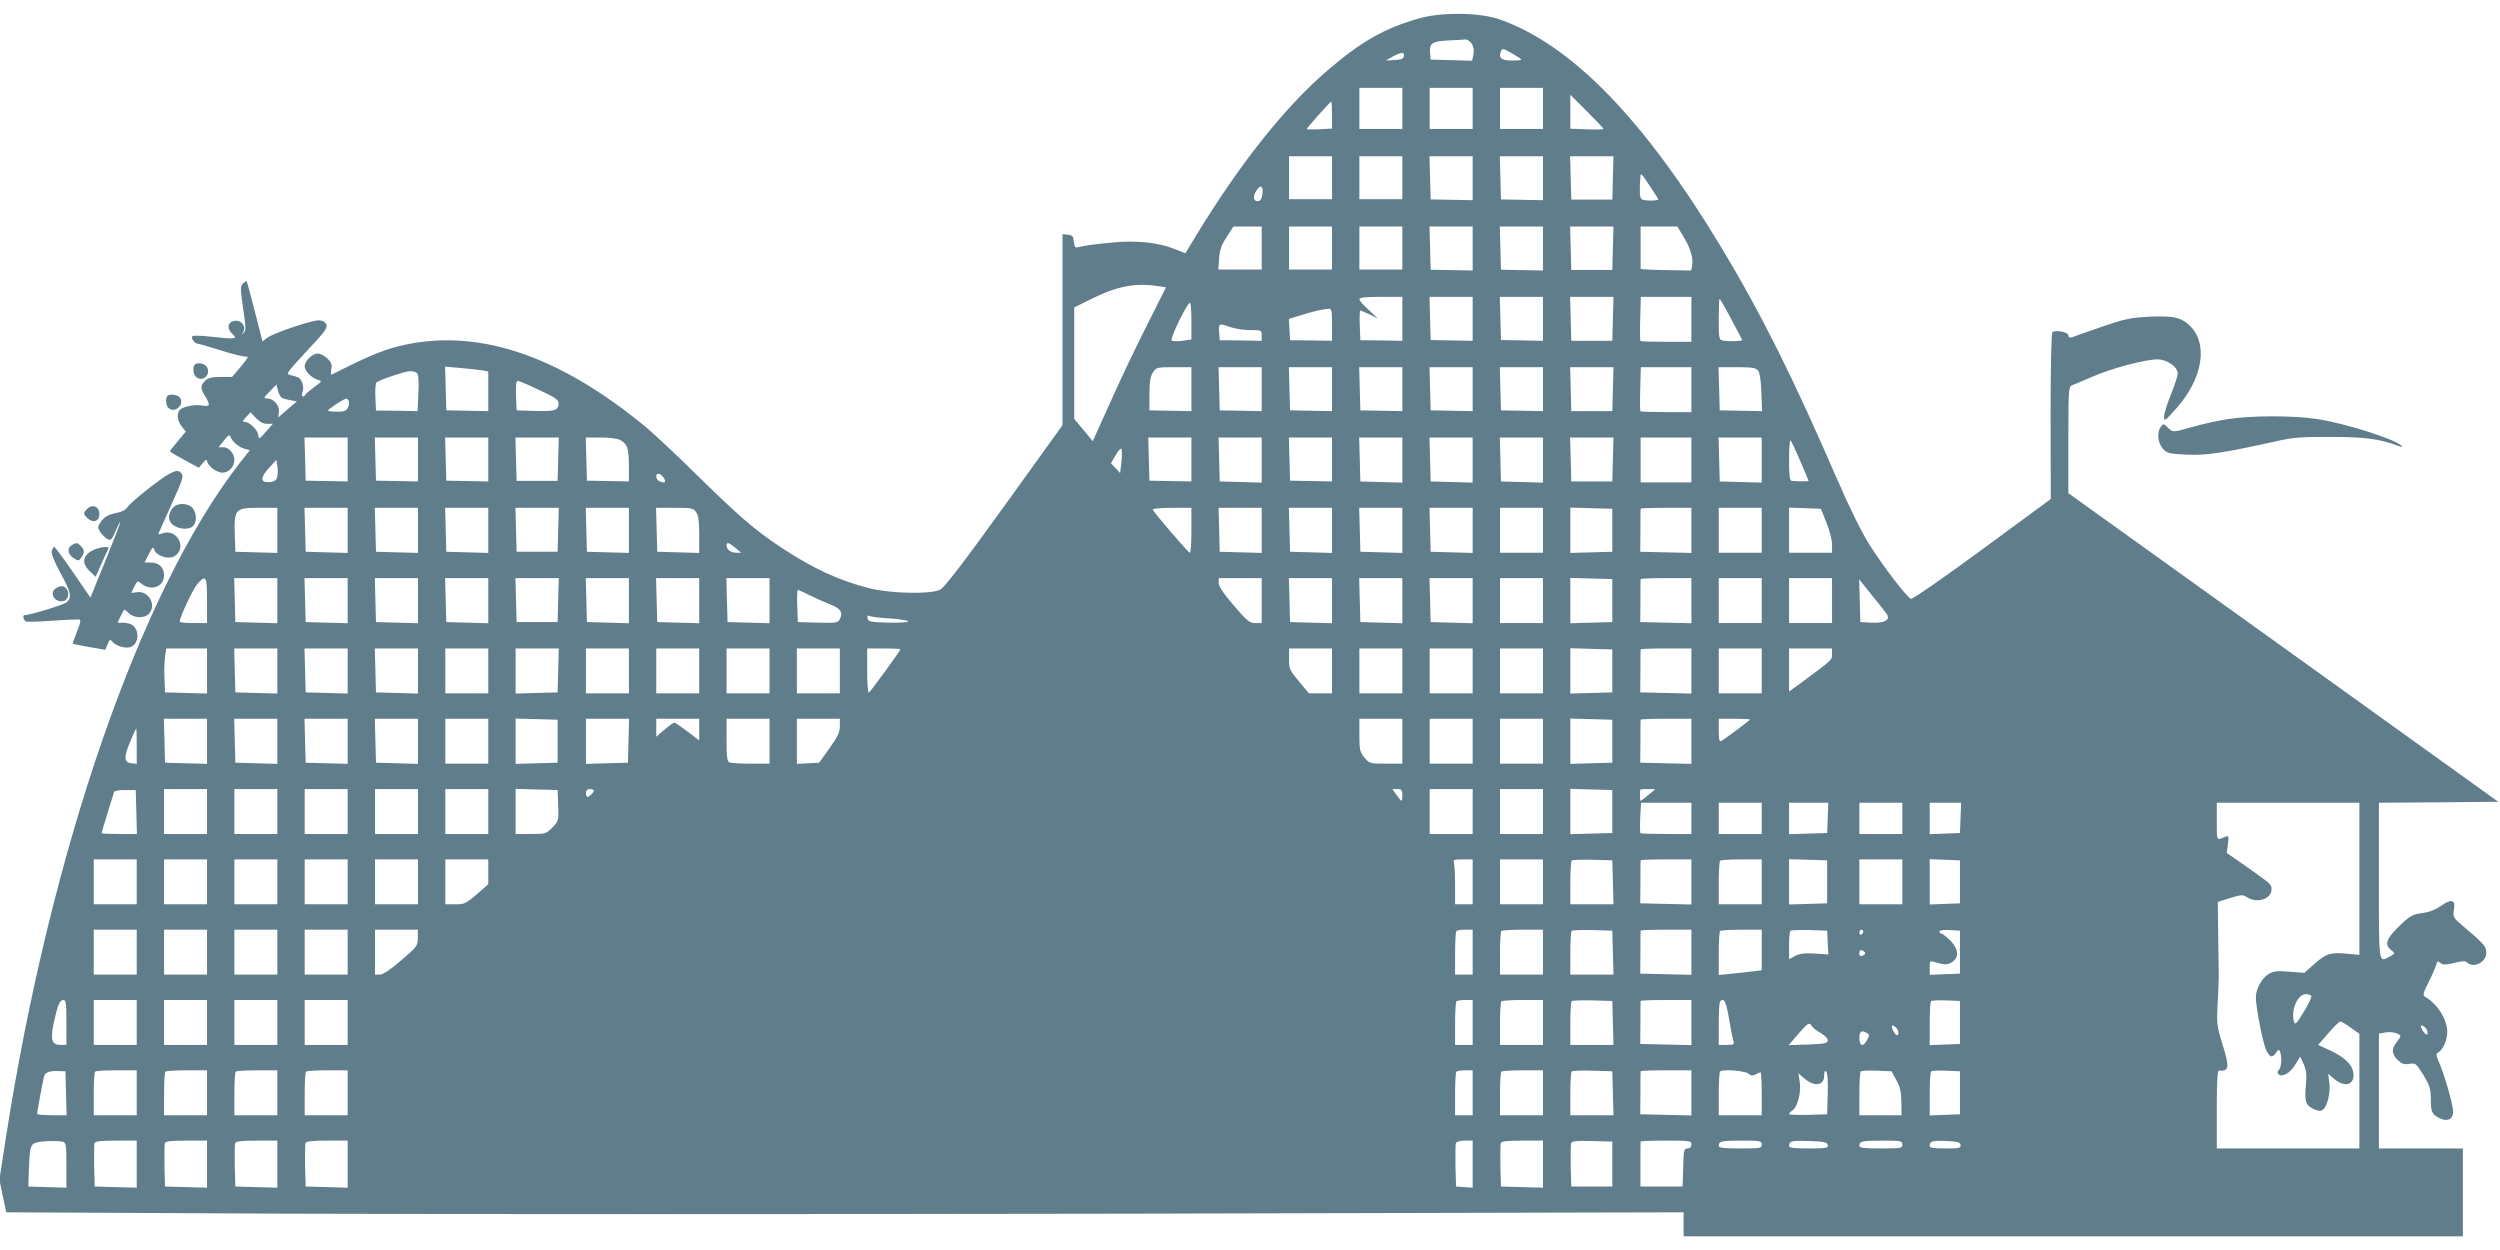 <?xml version="1.0" standalone="no"?>
<!DOCTYPE svg PUBLIC "-//W3C//DTD SVG 20010904//EN"
 "http://www.w3.org/TR/2001/REC-SVG-20010904/DTD/svg10.dtd">
<svg version="1.0" xmlns="http://www.w3.org/2000/svg"
 width="1280pt" height="640pt" viewBox="0 0 1280 640"
 preserveAspectRatio="xMidYMid meet">
<g transform="translate(0,640) scale(0.1,-0.1)"
fill="#607d8b" stroke="none">
<path d="M7270 6307 c-179 -50 -299 -118 -475 -269 -219 -189 -447 -476 -674
-849 l-52 -86 -57 23 c-80 32 -193 44 -310 33 -96 -9 -152 -17 -184 -25 -13
-4 -17 3 -20 28 -2 28 -7 34 -30 36 l-28 3 0 -489 0 -489 -298 -414 c-203
-282 -308 -419 -328 -428 -49 -25 -259 -20 -366 8 -155 40 -283 99 -449 208
-135 90 -213 157 -434 374 -99 98 -216 207 -259 243 -454 375 -876 512 -1270
412 -83 -21 -171 -59 -338 -144 -4 -2 -5 10 -2 27 5 23 1 35 -19 55 -15 14
-37 26 -50 26 -28 0 -67 -38 -67 -66 0 -24 35 -59 68 -69 22 -6 21 -8 -17 -35
-21 -16 -42 -33 -46 -39 -12 -20 -25 -11 -16 12 9 24 -1 61 -20 73 -7 4 -25
10 -40 13 -27 6 -25 8 82 124 96 102 108 120 99 137 -7 13 -21 20 -38 20 -38
0 -231 -65 -263 -89 l-25 -19 -39 152 c-21 83 -40 153 -42 155 -2 3 -10 -2
-19 -11 -14 -14 -14 -26 1 -128 15 -103 15 -114 1 -126 -9 -8 -11 -9 -6 -2 27
32 -3 75 -45 64 -31 -8 -33 -38 -6 -65 18 -18 18 -20 3 -23 -9 -2 -59 2 -110
8 -52 6 -95 7 -98 2 -7 -11 14 -38 29 -38 6 0 61 -16 124 -36 63 -20 121 -33
129 -30 9 3 -6 -19 -31 -49 l-47 -55 -59 0 c-46 0 -64 -5 -79 -20 -25 -25 -25
-37 0 -78 29 -47 26 -56 -18 -48 -43 6 -101 -7 -114 -26 -14 -22 -9 -54 13
-82 l20 -26 -40 -48 c-23 -27 -41 -50 -41 -53 0 -2 33 -22 74 -44 l74 -40 21
25 c11 14 20 19 21 12 0 -25 48 -62 79 -62 33 0 61 30 61 65 0 32 -28 65 -56
65 l-25 0 28 35 c23 29 29 32 34 17 9 -24 43 -52 72 -60 l26 -7 -51 -65 c-509
-653 -968 -1977 -1199 -3462 l-32 -208 17 -83 18 -84 1446 -7 c796 -3 2728 -3
4294 0 l2848 7 0 -61 0 -62 1995 0 1995 0 0 225 0 225 -215 0 -215 0 0 294 0
294 35 6 c31 6 75 -6 75 -20 0 -3 -9 -17 -20 -31 -27 -34 -25 -59 6 -90 21
-20 32 -24 59 -20 33 5 36 3 72 -56 33 -53 38 -71 39 -122 0 -70 5 -80 45
-100 38 -20 69 -6 69 33 0 34 -42 182 -70 248 -19 42 -19 49 -5 56 23 14 45
63 45 104 0 65 -51 146 -115 181 -11 7 -8 21 19 73 18 36 35 76 39 89 5 21 8
22 22 11 13 -11 25 -11 71 0 42 10 57 11 66 2 32 -32 98 2 98 49 0 33 -13 48
-114 133 -56 47 -58 50 -52 88 9 52 -11 58 -66 20 -29 -20 -61 -33 -98 -37
-48 -7 -61 -14 -112 -63 -69 -66 -81 -97 -48 -124 25 -20 25 -20 -7 -37 -55
-28 -53 -45 -53 389 l0 400 306 2 305 3 -1100 790 -1101 790 0 273 c0 251 1
273 18 279 9 3 55 23 102 43 97 43 273 90 336 90 50 0 104 -38 104 -73 0 -12
-16 -60 -35 -107 -19 -47 -35 -98 -35 -113 0 -26 4 -24 61 40 141 158 168 340
64 432 -44 38 -82 45 -210 39 -88 -5 -121 -12 -236 -52 -74 -26 -142 -49 -151
-53 -12 -3 -18 0 -18 10 0 16 -61 29 -81 17 -6 -5 -10 -151 -10 -431 l1 -424
-351 -258 c-199 -146 -357 -256 -365 -253 -21 8 -142 166 -213 278 -40 64
-102 189 -166 337 -224 517 -389 848 -593 1186 -395 655 -765 1035 -1132 1165
-100 36 -294 39 -410 7z m265 -130 c10 -16 13 -35 9 -56 l-7 -32 -106 3 -106
3 -3 36 c-4 48 10 57 93 62 39 1 78 4 87 5 10 1 24 -9 33 -21z m211 -53 c24
-14 44 -28 44 -30 0 -2 -23 -4 -50 -4 -52 0 -69 13 -56 45 7 20 10 19 62 -11z
m-558 -11 c-2 -14 -14 -19 -48 -20 l-45 -3 35 20 c44 24 62 25 58 3z m-8 -268
l0 -105 -110 0 -110 0 0 105 0 105 110 0 110 0 0 -105z m360 0 l0 -105 -110 0
-110 0 0 105 0 105 110 0 110 0 0 -105z m360 0 l0 -105 -110 0 -110 0 0 105 0
105 110 0 110 0 0 -105z m310 -105 c0 -3 -38 -4 -85 -2 l-85 3 0 87 0 87 85
-85 c47 -47 85 -87 85 -90z m-1390 71 l0 -69 -65 -4 c-36 -1 -65 -1 -65 1 0 5
121 141 126 141 2 0 4 -31 4 -69z m0 -321 l0 -110 -110 0 -110 0 0 110 0 110
110 0 110 0 0 -110z m360 0 l0 -110 -110 0 -110 0 0 110 0 110 110 0 110 0 0
-110z m360 -2 l0 -113 -107 2 -108 2 -3 110 -3 111 111 0 110 0 0 -112z m360
0 l0 -113 -107 2 -108 2 -3 110 -3 111 111 0 110 0 0 -112z m358 1 l-3 -111
-105 0 -105 0 -3 111 -3 111 111 0 111 0 -3 -111z m195 -50 c20 -30 37 -57 37
-60 0 -8 -75 -8 -85 1 -10 8 -12 40 -6 115 1 22 4 19 54 -56z m-1990 -36 c-4
-24 -11 -33 -24 -33 -24 0 -25 27 -3 59 20 29 33 16 27 -26z m-3 -273 l0 -110
-111 0 -111 0 4 58 c3 44 12 69 39 109 l34 53 73 0 72 0 0 -110z m360 0 l0
-110 -110 0 -110 0 0 110 0 110 110 0 110 0 0 -110z m360 0 l0 -110 -110 0
-110 0 0 110 0 110 110 0 110 0 0 -110z m360 -2 l0 -113 -107 2 -108 2 -3 110
-3 111 111 0 110 0 0 -112z m360 0 l0 -113 -107 2 -108 2 -3 110 -3 111 111 0
110 0 0 -112z m358 1 l-3 -111 -105 0 -105 0 -3 111 -3 111 111 0 111 0 -3
-111z m360 62 c36 -58 53 -114 46 -150 l-5 -26 -130 2 c-71 1 -129 4 -129 7 0
3 0 53 0 111 l0 105 94 0 94 0 30 -49z m-2681 -257 l33 -5 -99 -197 c-55 -108
-133 -273 -175 -367 -42 -93 -82 -182 -89 -197 l-12 -27 -47 57 -48 57 0 285
0 286 83 41 c140 70 230 86 354 67z m1243 -166 l0 -113 -107 2 -108 1 -3 76
c-2 42 0 76 3 76 3 0 25 -9 48 -20 l42 -21 -47 44 c-27 24 -48 48 -48 55 0 9
31 12 110 12 l110 0 0 -112z m360 0 l0 -113 -107 2 -108 2 -3 110 -3 111 111
0 110 0 0 -112z m360 0 l0 -113 -107 2 -108 2 -3 110 -3 111 111 0 110 0 0
-112z m358 0 l-3 -113 -105 0 -105 0 -3 113 -3 112 111 0 111 0 -3 -112z m402
-3 l0 -115 -128 0 c-71 0 -131 2 -133 4 -2 2 -3 54 -1 115 l3 111 130 0 129 0
0 -115z m204 1 c31 -57 56 -106 56 -107 0 -6 -73 -8 -97 -3 -22 4 -23 9 -23
109 0 58 2 105 4 105 3 0 30 -47 60 -104z m-2764 -10 l0 -94 -46 -7 c-26 -3
-50 -3 -55 2 -10 10 80 193 94 193 4 0 7 -42 7 -94z m720 -18 l0 -83 -107 2
-108 1 -3 55 -3 54 68 21 c66 20 99 28 136 31 15 1 17 -9 17 -81z m-520 -13
c23 -8 69 -15 101 -15 58 0 59 -1 59 -27 l0 -28 -107 2 -108 1 -3 41 c-4 46
-1 47 58 26z m-3832 -221 l32 -6 0 -102 0 -101 -107 2 -108 2 -3 112 -3 112
78 -7 c43 -4 93 -9 111 -12z m3632 -96 l0 -113 -107 2 -108 2 0 84 c0 62 5 90
18 110 17 26 21 27 107 27 l90 0 0 -112z m360 0 l0 -113 -107 2 -108 2 -3 110
-3 111 111 0 110 0 0 -112z m360 0 l0 -113 -107 2 -108 2 -3 110 -3 111 111 0
110 0 0 -112z m360 0 l0 -113 -107 2 -108 2 -3 110 -3 111 111 0 110 0 0 -112z
m360 0 l0 -113 -107 2 -108 2 -3 110 -3 111 111 0 110 0 0 -112z m360 0 l0
-113 -107 2 -108 2 -3 110 -3 111 111 0 110 0 0 -112z m358 0 l-3 -113 -105 0
-105 0 -3 113 -3 112 111 0 111 0 -3 -112z m402 -3 l0 -115 -128 0 c-71 0
-131 2 -133 4 -2 2 -3 54 -1 115 l3 111 130 0 129 0 0 -115z m341 98 c9 -10
15 -50 17 -112 l4 -96 -109 2 -108 2 -3 110 -3 111 94 0 c76 0 97 -3 108 -17z
m-6864 -15 c6 -8 8 -52 5 -103 l-4 -90 -107 2 -106 1 -3 68 c-2 37 1 71 5 75
14 14 146 58 174 59 15 0 31 -6 36 -12z m624 -85 c82 -38 99 -50 99 -68 0 -36
-19 -42 -120 -39 l-95 3 -3 76 c-2 52 1 75 9 75 6 0 56 -21 110 -47z m-1319
-39 c7 -5 27 -10 45 -13 l33 -6 -48 -41 -48 -42 4 28 c5 33 -27 70 -60 70 -20
0 -19 3 12 35 l35 36 8 -30 c4 -17 13 -33 19 -37z m344 -18 c3 -8 1 -23 -5
-34 -8 -16 -21 -20 -56 -20 -25 0 -45 3 -45 6 0 8 80 60 93 61 4 1 10 -5 13
-13z m-418 -116 l29 0 -36 -41 c-35 -40 -36 -40 -39 -15 -4 27 -45 66 -70 66
-12 0 -10 6 8 25 l23 24 27 -29 c19 -20 38 -30 58 -30z m412 -182 l0 -113
-107 2 -108 2 -3 110 -3 111 111 0 110 0 0 -112z m360 0 l0 -113 -107 2 -108
2 -3 110 -3 111 111 0 110 0 0 -112z m360 0 l0 -113 -107 2 -108 2 -3 110 -3
111 111 0 110 0 0 -112z m358 1 l-3 -111 -105 0 -105 0 -3 111 -3 111 111 0
111 0 -3 -111z m315 99 c39 -20 46 -40 47 -128 l0 -85 -107 2 -108 2 -3 110
-3 111 76 0 c42 0 86 -5 98 -12z m2927 -100 l0 -113 -107 2 -108 2 -3 110 -3
111 111 0 110 0 0 -112z m360 -3 l0 -116 -107 3 -108 3 -3 113 -3 112 111 0
110 0 0 -115z m360 3 l0 -113 -107 2 -108 2 -3 110 -3 111 111 0 110 0 0 -112z
m360 -3 l0 -116 -107 3 -108 3 -3 113 -3 112 111 0 110 0 0 -115z m360 0 l0
-116 -107 3 -108 3 -3 113 -3 112 111 0 110 0 0 -115z m360 0 l0 -116 -107 3
-108 3 -3 113 -3 112 111 0 110 0 0 -115z m358 3 l-3 -113 -105 0 -105 0 -3
113 -3 112 111 0 111 0 -3 -112z m402 -3 l0 -115 -130 0 -130 0 0 115 0 115
130 0 130 0 0 -115z m360 0 l0 -116 -107 3 -108 3 -3 113 -3 112 111 0 110 0
0 -115z m198 -7 c23 -53 42 -98 42 -100 0 -3 -63 -3 -87 0 -10 2 -13 31 -13
109 0 59 4 103 8 98 5 -6 27 -53 50 -107z m-3476 -1 l-7 -59 -23 25 -24 25 24
41 c12 22 26 37 30 33 3 -4 3 -33 0 -65z m-4322 -77 c-5 -19 -14 -26 -38 -28
-49 -5 -51 21 -6 71 l39 42 5 -30 c3 -16 3 -41 0 -55z m1981 -11 c10 -20 3
-24 -25 -13 -9 3 -16 15 -16 25 0 23 26 15 41 -12z m-1981 -264 l0 -116 -107
3 -108 3 -3 89 c-4 129 2 136 123 136 l95 0 0 -115z m360 0 l0 -116 -107 3
-108 3 -3 113 -3 112 111 0 110 0 0 -115z m360 0 l0 -116 -107 3 -108 3 -3
113 -3 112 111 0 110 0 0 -115z m360 0 l0 -116 -107 3 -108 3 -3 113 -3 112
111 0 110 0 0 -115z m358 3 l-3 -113 -105 0 -105 0 -3 113 -3 112 111 0 111 0
-3 -112z m362 -3 l0 -116 -107 3 -108 3 -3 113 -3 112 111 0 110 0 0 -115z
m344 93 c12 -16 16 -47 16 -116 l0 -93 -107 3 -108 3 -3 113 -3 112 95 0 c87
0 96 -2 110 -22z m2536 -93 c0 -63 -3 -115 -8 -115 -8 0 -184 205 -190 221 -2
5 41 9 97 9 l101 0 0 -115z m360 0 l0 -116 -107 3 -108 3 -3 113 -3 112 111 0
110 0 0 -115z m360 0 l0 -116 -107 3 -108 3 -3 113 -3 112 111 0 110 0 0 -115z
m360 0 l0 -116 -107 3 -108 3 -3 113 -3 112 111 0 110 0 0 -115z m360 0 l0
-116 -107 3 -108 3 -3 113 -3 112 111 0 110 0 0 -115z m360 0 l0 -115 -110 0
-110 0 0 115 0 115 110 0 110 0 0 -115z m355 0 l0 -110 -107 -3 -108 -3 0 116
0 116 108 -3 107 -3 0 -110z m405 0 l0 -116 -131 3 -131 3 1 108 c0 59 0 109
1 112 0 3 59 5 130 5 l130 0 0 -115z m360 0 l0 -115 -110 0 -110 0 0 115 0
115 110 0 110 0 0 -115z m331 40 c16 -38 29 -89 29 -112 l0 -43 -110 0 -110 0
0 115 0 116 81 -3 82 -3 28 -70z m-5586 -130 l30 -25 -25 0 c-28 0 -50 16 -50
37 0 19 11 16 45 -12z m-2705 -270 l0 -115 -70 0 c-38 0 -70 3 -70 7 0 23 70
171 92 195 43 47 48 38 48 -87z m360 0 l0 -116 -107 3 -108 3 -3 113 -3 112
111 0 110 0 0 -115z m360 0 l0 -116 -107 3 -108 3 -3 113 -3 112 111 0 110 0
0 -115z m360 0 l0 -116 -107 3 -108 3 -3 113 -3 112 111 0 110 0 0 -115z m360
0 l0 -116 -107 3 -108 3 -3 113 -3 112 111 0 110 0 0 -115z m358 3 l-3 -113
-105 0 -105 0 -3 113 -3 112 111 0 111 0 -3 -112z m362 -3 l0 -116 -107 3
-108 3 -3 113 -3 112 111 0 110 0 0 -115z m360 0 l0 -116 -107 3 -108 3 -3
113 -3 112 111 0 110 0 0 -115z m360 0 l0 -116 -107 3 -108 3 -3 113 -3 112
111 0 110 0 0 -115z m2520 0 l0 -115 -33 0 c-29 0 -42 10 -110 90 -52 60 -77
97 -77 115 l0 25 110 0 110 0 0 -115z m360 0 l0 -116 -107 3 -108 3 -3 113 -3
112 111 0 110 0 0 -115z m360 0 l0 -116 -107 3 -108 3 -3 113 -3 112 111 0
110 0 0 -115z m360 0 l0 -116 -107 3 -108 3 -3 113 -3 112 111 0 110 0 0 -115z
m360 0 l0 -115 -110 0 -110 0 0 115 0 115 110 0 110 0 0 -115z m355 0 l0 -110
-107 -3 -108 -3 0 116 0 116 108 -3 107 -3 0 -110z m405 0 l0 -116 -131 3
-131 3 1 108 c0 59 0 109 1 112 0 3 59 5 130 5 l130 0 0 -115z m360 0 l0 -115
-110 0 -110 0 0 115 0 115 110 0 110 0 0 -115z m360 0 l0 -115 -110 0 -110 0
0 115 0 115 110 0 110 0 0 -115z m279 -67 c23 -31 -9 -50 -79 -46 l-55 3 -3
109 -3 110 63 -79 c35 -42 70 -87 77 -97z m-5511 93 c31 -15 78 -36 104 -46
51 -19 66 -42 48 -75 -10 -19 -19 -20 -113 -18 l-102 3 -3 83 c-2 45 0 82 3
82 3 0 31 -13 63 -29z m415 -118 c48 -3 87 -10 87 -15 0 -4 -46 -7 -102 -6
-92 3 -103 5 -106 22 -3 15 0 17 14 11 11 -4 58 -9 107 -12z m-3503 -268 l0
-116 -107 3 -108 3 -3 70 c-2 39 0 89 3 113 l6 42 105 0 104 0 0 -115z m360 0
l0 -116 -107 3 -108 3 -3 113 -3 112 111 0 110 0 0 -115z m360 0 l0 -116 -107
3 -108 3 -3 113 -3 112 111 0 110 0 0 -115z m360 0 l0 -116 -107 3 -108 3 -3
113 -3 112 111 0 110 0 0 -115z m360 0 l0 -115 -110 0 -110 0 0 115 0 115 110
0 110 0 0 -115z m358 3 l-3 -113 -107 -3 -108 -3 0 116 0 115 110 0 111 0 -3
-112z m362 -3 l0 -115 -110 0 -110 0 0 115 0 115 110 0 110 0 0 -115z m360 0
l0 -115 -110 0 -110 0 0 115 0 115 110 0 110 0 0 -115z m360 0 l0 -115 -110 0
-110 0 0 115 0 115 110 0 110 0 0 -115z m360 0 l0 -115 -110 0 -110 0 0 115 0
115 110 0 110 0 0 -115z m310 111 c0 -8 -152 -216 -161 -222 -5 -3 -9 47 -9
110 l0 116 85 0 c47 0 85 -2 85 -4z m2210 -111 l0 -115 -59 0 -59 0 -51 61
c-48 57 -51 64 -51 115 l0 54 110 0 110 0 0 -115z m360 0 l0 -115 -110 0 -110
0 0 115 0 115 110 0 110 0 0 -115z m360 0 l0 -115 -110 0 -110 0 0 115 0 115
110 0 110 0 0 -115z m360 0 l0 -115 -110 0 -110 0 0 115 0 115 110 0 110 0 0
-115z m355 0 l0 -110 -107 -3 -108 -3 0 116 0 116 108 -3 107 -3 0 -110z m405
0 l0 -116 -131 3 -131 3 1 108 c0 59 0 109 1 112 0 3 59 5 130 5 l130 0 0
-115z m360 0 l0 -115 -110 0 -110 0 0 115 0 115 110 0 110 0 0 -115z m360 86
c0 -31 3 -27 -142 -135 l-78 -57 0 111 0 110 110 0 110 0 0 -29z m-8320 -446
l0 -116 -107 3 -108 3 -3 113 -3 112 111 0 110 0 0 -115z m360 0 l0 -116 -107
3 -108 3 -3 113 -3 112 111 0 110 0 0 -115z m360 0 l0 -116 -107 3 -108 3 -3
113 -3 112 111 0 110 0 0 -115z m360 0 l0 -116 -107 3 -108 3 -3 113 -3 112
111 0 110 0 0 -115z m360 0 l0 -115 -110 0 -110 0 0 115 0 115 110 0 110 0 0
-115z m355 0 l0 -110 -107 -3 -108 -3 0 116 0 116 108 -3 107 -3 0 -110z m363
3 l-3 -113 -107 -3 -108 -3 0 116 0 115 110 0 111 0 -3 -112z m362 56 l0 -55
-59 45 c-33 25 -64 46 -68 46 -5 0 -28 -16 -51 -36 l-42 -36 0 46 0 46 110 0
110 0 0 -56z m360 -59 l0 -115 -94 0 c-52 0 -101 3 -110 6 -13 5 -16 25 -16
115 l0 109 110 0 110 0 0 -115z m360 77 c0 -31 -11 -54 -53 -113 l-53 -74 -57
-3 -57 -3 0 116 0 115 110 0 110 0 0 -38z m2880 -77 l0 -115 -84 0 c-82 0 -85
1 -110 31 -23 28 -26 39 -26 115 l0 84 110 0 110 0 0 -115z m360 0 l0 -115
-110 0 -110 0 0 115 0 115 110 0 110 0 0 -115z m360 0 l0 -115 -110 0 -110 0
0 115 0 115 110 0 110 0 0 -115z m355 0 l0 -110 -107 -3 -108 -3 0 116 0 116
108 -3 107 -3 0 -110z m405 0 l0 -116 -131 3 -131 3 1 108 c0 59 0 109 1 112
0 3 59 5 130 5 l130 0 0 -115z m300 111 c0 -4 -120 -93 -147 -110 -10 -5 -13
8 -13 53 l0 61 80 0 c44 0 80 -2 80 -4z m-8260 -137 l0 -90 -27 3 c-39 4 -40
32 -6 112 15 36 29 66 31 66 1 0 2 -41 2 -91z m-2 -336 l3 -113 -91 0 c-49 0
-90 2 -90 4 0 4 57 191 64 211 2 6 28 11 57 10 l54 0 3 -112z m362 2 l0 -115
-110 0 -110 0 0 115 0 115 110 0 110 0 0 -115z m360 0 l0 -115 -110 0 -110 0
0 115 0 115 110 0 110 0 0 -115z m360 0 l0 -115 -110 0 -110 0 0 115 0 115
110 0 110 0 0 -115z m360 0 l0 -115 -110 0 -110 0 0 115 0 115 110 0 110 0 0
-115z m360 0 l0 -115 -110 0 -110 0 0 115 0 115 110 0 110 0 0 -115z m358 31
c3 -77 2 -80 -30 -113 -31 -32 -35 -33 -110 -33 l-78 0 0 115 0 116 108 -3
107 -3 3 -79z m182 76 c0 -10 -22 -32 -32 -32 -4 0 -8 9 -8 20 0 13 7 20 20
20 11 0 20 -4 20 -8z m4140 -22 c0 -16 -2 -30 -4 -30 -3 0 -14 14 -26 30 l-21
30 25 0 c22 0 26 -4 26 -30z m360 -85 l0 -115 -110 0 -110 0 0 115 0 115 110
0 110 0 0 -115z m360 0 l0 -115 -110 0 -110 0 0 115 0 115 110 0 110 0 0 -115z
m355 0 l0 -110 -107 -3 -108 -3 0 116 0 116 108 -3 107 -3 0 -110z m185 85
c-19 -16 -37 -30 -40 -30 -4 0 -5 45 -1 58 1 1 18 2 39 2 l37 -1 -35 -29z
m220 -120 l0 -80 -128 0 c-71 0 -131 2 -133 4 -2 2 -3 38 -1 80 l4 76 129 0
129 0 0 -80z m360 0 l0 -80 -110 0 -110 0 0 80 0 80 110 0 110 0 0 -80z m338
3 l-3 -78 -97 -3 -98 -3 0 81 0 80 100 0 101 0 -3 -77z m382 -3 l0 -80 -110 0
-110 0 0 80 0 80 110 0 110 0 0 -80z m298 3 l-3 -78 -77 -3 -78 -3 0 81 0 80
80 0 81 0 -3 -77z m2042 -313 l0 -389 -64 6 c-85 8 -106 1 -167 -53 l-51 -45
-77 6 c-65 5 -81 3 -107 -13 -35 -22 -64 -76 -64 -119 0 -52 37 -239 54 -272
19 -36 30 -39 49 -11 13 18 15 19 21 5 10 -27 7 -80 -6 -93 -8 -8 -9 -15 -2
-22 18 -18 61 6 86 50 l25 40 18 -39 c14 -32 16 -54 11 -110 -8 -81 0 -103 44
-121 24 -10 33 -10 45 0 22 18 38 89 31 138 l-6 44 31 -26 c50 -43 99 -33 99
19 0 47 -38 88 -116 125 l-65 30 52 60 c29 33 56 60 61 60 6 0 30 -14 54 -32
l44 -31 0 -294 0 -293 -365 0 -365 0 0 200 c0 155 3 201 13 199 50 -6 53 18
16 134 -29 95 -30 107 -25 206 4 58 6 126 6 151 0 25 -2 119 -3 209 l-2 163
63 20 c58 18 66 18 87 4 50 -33 125 -9 125 39 0 28 3 25 -127 117 l-102 71 6
45 c5 37 3 44 -8 40 -53 -22 -49 -28 -49 76 l0 96 365 0 365 0 0 -390z
m-11380 -15 l0 -115 -110 0 -110 0 0 115 0 115 110 0 110 0 0 -115z m360 0 l0
-115 -110 0 -110 0 0 115 0 115 110 0 110 0 0 -115z m360 0 l0 -115 -110 0
-110 0 0 115 0 115 110 0 110 0 0 -115z m360 0 l0 -115 -110 0 -110 0 0 115 0
115 110 0 110 0 0 -115z m360 0 l0 -115 -110 0 -110 0 0 115 0 115 110 0 110
0 0 -115z m360 51 l0 -63 -59 -52 c-55 -47 -63 -51 -110 -51 l-51 0 0 115 0
115 110 0 110 0 0 -64z m5040 -51 l0 -115 -45 0 -45 0 0 99 c0 55 -3 106 -6
115 -5 13 2 16 45 16 l51 0 0 -115z m360 0 l0 -115 -110 0 -110 0 0 115 0 115
110 0 110 0 0 -115z m358 -2 l3 -113 -111 0 -110 0 0 108 c0 60 3 112 7 116 4
4 52 5 107 4 l101 -3 3 -112z m402 2 l0 -116 -131 3 -131 3 1 108 c0 59 0 109
1 112 0 3 59 5 130 5 l130 0 0 -115z m360 0 l0 -115 -110 0 -110 0 0 108 c0
60 3 112 7 115 3 4 53 7 110 7 l103 0 0 -115z m335 0 l0 -110 -97 -3 -98 -3 0
116 0 116 98 -3 97 -3 0 -110z m385 0 l0 -115 -110 0 -110 0 0 115 0 115 110
0 110 0 0 -115z m295 0 l0 -110 -77 -3 -78 -3 0 116 0 116 78 -3 77 -3 0 -110z
m-9335 -360 l0 -115 -110 0 -110 0 0 115 0 115 110 0 110 0 0 -115z m360 0 l0
-115 -110 0 -110 0 0 115 0 115 110 0 110 0 0 -115z m360 0 l0 -115 -110 0
-110 0 0 115 0 115 110 0 110 0 0 -115z m360 0 l0 -115 -110 0 -110 0 0 115 0
115 110 0 110 0 0 -115z m359 73 c0 -41 -4 -46 -85 -115 -55 -48 -93 -73 -109
-73 l-25 0 0 115 0 115 110 0 110 0 -1 -42z m5401 -73 l0 -115 -45 0 -45 0 0
108 c0 60 3 112 7 115 3 4 24 7 45 7 l38 0 0 -115z m360 0 l0 -115 -110 0
-110 0 0 108 c0 60 3 112 7 115 3 4 53 7 110 7 l103 0 0 -115z m358 -2 l3
-113 -111 0 -110 0 0 108 c0 60 3 112 7 116 4 4 52 5 107 4 l101 -3 3 -112z
m402 2 l0 -116 -131 3 -131 3 1 108 c0 59 0 109 1 112 0 3 59 5 130 5 l130 0
0 -115z m360 11 l0 -104 -52 -6 c-29 -4 -79 -9 -110 -12 l-58 -6 0 109 c0 61
3 113 7 116 3 4 53 7 110 7 l103 0 0 -104z m338 38 l3 -61 -69 5 c-51 3 -76 0
-100 -12 l-32 -17 0 69 c0 38 3 72 7 76 4 4 48 5 98 4 l90 -3 3 -61z m182 57
c0 -6 -4 -13 -10 -16 -5 -3 -10 1 -10 9 0 9 5 16 10 16 6 0 10 -4 10 -9z m495
-106 l0 -110 -77 -3 -78 -3 0 37 c0 33 2 36 23 29 53 -16 68 -16 92 -1 37 25
33 67 -10 111 -20 19 -40 35 -45 35 -6 0 -10 5 -10 11 0 6 21 9 53 7 l52 -3 0
-110z m-485 -5 c0 -4 -7 -10 -15 -14 -10 -4 -15 1 -15 14 0 13 5 18 15 14 8
-4 15 -10 15 -14z m2284 -219 c3 -5 -14 -42 -38 -81 -43 -69 -45 -71 -52 -46
-14 58 21 136 62 136 12 0 25 -4 28 -9z m-11494 -136 l0 -115 -30 0 c-45 0
-53 26 -35 112 20 93 31 118 50 118 13 0 15 -19 15 -115z m360 0 l0 -115 -110
0 -110 0 0 115 0 115 110 0 110 0 0 -115z m360 0 l0 -115 -110 0 -110 0 0 115
0 115 110 0 110 0 0 -115z m360 0 l0 -115 -110 0 -110 0 0 115 0 115 110 0
110 0 0 -115z m360 0 l0 -115 -110 0 -110 0 0 115 0 115 110 0 110 0 0 -115z
m5760 0 l0 -115 -45 0 -45 0 0 108 c0 60 3 112 7 115 3 4 24 7 45 7 l38 0 0
-115z m360 0 l0 -115 -110 0 -110 0 0 108 c0 60 3 112 7 115 3 4 53 7 110 7
l103 0 0 -115z m358 -2 l3 -113 -111 0 -110 0 0 108 c0 60 3 112 7 116 4 4 52
5 107 4 l101 -3 3 -112z m402 2 l0 -116 -131 3 -131 3 1 108 c0 59 0 109 1
112 0 3 59 5 130 5 l130 0 0 -115z m193 16 c9 -54 20 -106 23 -115 5 -13 -1
-16 -35 -16 l-41 0 0 108 c0 60 3 112 7 115 20 21 31 -1 46 -92z m1182 -16 l0
-110 -77 -3 -78 -3 0 109 c0 60 3 112 7 116 4 4 39 5 78 4 l70 -3 0 -110z
m-758 -19 c4 -8 25 -24 46 -36 24 -14 37 -29 35 -39 -3 -13 -20 -16 -102 -19
l-98 -3 48 56 c51 59 58 63 71 41z m431 -8 c14 -14 16 -38 4 -38 -5 0 -14 11
-20 25 -12 26 -4 33 16 13z m2710 0 c14 -14 16 -42 2 -33 -14 9 -32 45 -22 45
4 0 13 -5 20 -12z m-2858 -28 c12 -7 12 -12 0 -34 -20 -38 -40 -33 -40 9 0 36
12 43 40 25z m-9222 -307 l3 -113 -76 0 c-41 0 -75 3 -75 8 0 8 27 156 35 189
5 23 29 32 80 29 l30 -1 3 -112z m362 2 l0 -115 -110 0 -110 0 0 108 c0 60 3
112 7 115 3 4 53 7 110 7 l103 0 0 -115z m360 0 l0 -115 -110 0 -110 0 0 108
c0 60 3 112 7 115 3 4 53 7 110 7 l103 0 0 -115z m360 0 l0 -115 -110 0 -110
0 0 108 c0 60 3 112 7 115 3 4 53 7 110 7 l103 0 0 -115z m360 0 l0 -115 -110
0 -110 0 0 108 c0 60 3 112 7 115 3 4 53 7 110 7 l103 0 0 -115z m5760 0 l0
-115 -45 0 -45 0 0 108 c0 60 3 112 7 115 3 4 24 7 45 7 l38 0 0 -115z m360 0
l0 -115 -110 0 -110 0 0 108 c0 60 3 112 7 115 3 4 53 7 110 7 l103 0 0 -115z
m358 -2 l3 -113 -111 0 -110 0 0 108 c0 60 3 112 7 116 4 4 53 6 108 4 l100
-3 3 -112z m402 2 l0 -116 -131 3 -131 3 1 108 c0 59 0 109 1 112 0 3 59 5
130 5 l130 0 0 -115z m292 98 c12 -11 21 -12 37 -4 11 6 22 11 25 11 3 0 6
-49 6 -110 l0 -110 -110 0 -110 0 0 108 c0 60 3 112 7 116 13 13 127 4 145
-11z m406 -104 l-3 -104 -97 -3 c-54 -1 -98 0 -98 4 0 3 9 13 21 22 25 21 42
94 33 146 l-6 40 32 -27 c50 -43 100 -35 100 16 0 21 3 28 10 21 7 -7 10 -52
8 -115z m351 71 c20 -35 25 -60 26 -112 l1 -68 -108 0 -108 0 0 108 c0 60 3
112 7 116 4 4 41 6 83 4 l75 -3 24 -45z m326 -65 l0 -110 -77 -3 -78 -3 0 109
c0 60 3 112 7 116 4 4 39 6 78 4 l70 -3 0 -110z m-9712 -251 c15 -5 17 -19 17
-120 l0 -115 -97 3 -98 3 3 90 c4 109 8 124 34 134 24 9 116 12 141 5z m377
-114 l0 -121 -107 3 -108 3 -3 104 c-1 58 0 111 2 118 4 10 33 13 111 13 l105
0 0 -120z m360 0 l0 -121 -107 3 -108 3 -3 104 c-1 58 0 111 2 118 4 10 33 13
111 13 l105 0 0 -120z m360 0 l0 -121 -107 3 -108 3 -3 104 c-1 58 0 111 2
118 4 10 33 13 111 13 l105 0 0 -120z m360 0 l0 -121 -107 3 -108 3 -3 104
c-1 58 0 111 2 118 4 10 33 13 111 13 l105 0 0 -120z m5760 -1 l0 -120 -42 3
-43 3 -3 104 c-1 58 0 111 2 118 3 8 22 13 46 13 l40 0 0 -121z m360 1 l0
-121 -107 3 -108 3 -3 104 c-1 58 0 111 2 118 4 10 33 13 111 13 l105 0 0
-120z m355 0 l0 -115 -105 0 -105 0 -3 104 c-1 58 0 111 2 118 4 11 29 13 108
11 l103 -3 0 -115z m405 100 c0 -13 -7 -20 -20 -20 -18 0 -20 -8 -22 -97 l-3
-98 -108 0 -108 0 0 113 c0 61 0 114 1 117 0 3 59 5 130 5 123 0 130 -1 130
-20z m360 0 c0 -19 -7 -20 -110 -20 -85 0 -110 3 -110 13 0 24 12 27 117 27
96 0 103 -1 103 -20z m338 -2 c3 -16 -7 -18 -97 -18 -78 0 -101 3 -101 13 0
25 13 28 104 25 77 -3 91 -6 94 -20z m382 2 c0 -19 -7 -20 -110 -20 -85 0
-110 3 -110 13 0 24 12 27 117 27 96 0 103 -1 103 -20z m298 -2 c3 -16 -6 -18
-77 -18 -61 0 -81 3 -81 13 0 24 13 28 84 25 58 -2 71 -6 74 -20z"/>
<path d="M997 4533 c-11 -11 -8 -48 5 -61 32 -32 80 8 58 48 -10 19 -49 27
-63 13z"/>
<path d="M857 4373 c-11 -11 -8 -48 5 -61 32 -32 87 18 58 53 -13 15 -51 20
-63 8z"/>
<path d="M11405 4254 c-49 -8 -129 -25 -176 -39 -106 -30 -104 -30 -131 -3
-20 20 -22 20 -35 3 -20 -29 -16 -80 10 -111 22 -25 30 -27 123 -32 102 -4
183 8 459 69 84 19 129 23 280 22 175 0 255 -11 350 -48 14 -6 17 -5 10 3 -31
33 -291 116 -435 137 -118 18 -335 18 -455 -1z"/>
<path d="M865 3973 c-46 -25 -195 -143 -211 -168 -9 -14 -30 -26 -52 -30 -48
-9 -69 -21 -88 -50 -15 -23 -15 -27 0 -50 9 -13 25 -29 36 -35 17 -9 22 -5 41
40 12 28 23 49 25 47 2 -1 -32 -89 -75 -195 l-78 -192 -89 130 c-49 71 -92
129 -96 130 -4 0 -9 -9 -13 -20 -4 -13 11 -51 44 -113 56 -102 60 -125 32
-151 -13 -12 -190 -66 -217 -66 -10 0 -2 -28 9 -32 6 -3 68 -1 137 4 69 5 130
7 137 6 8 -2 4 -22 -13 -62 -13 -33 -23 -61 -21 -62 1 -1 39 -9 84 -17 l82
-14 12 29 c10 24 13 26 23 14 16 -21 63 -37 90 -30 54 13 52 107 -2 121 -15 4
-35 6 -45 4 -17 -2 -17 -1 -1 31 9 18 18 34 19 36 2 2 13 -6 24 -17 27 -27 82
-28 104 -3 40 44 -2 119 -61 110 l-30 -4 16 33 c14 29 17 31 32 18 50 -45 120
-21 120 40 0 40 -27 65 -68 65 l-32 0 21 42 c20 39 23 41 30 21 10 -28 70 -48
98 -33 73 38 20 147 -58 119 -17 -7 -22 -6 -18 3 3 7 33 75 67 150 52 114 61
140 50 153 -16 19 -27 18 -65 -2z"/>
<path d="M888 3803 c-26 -30 -30 -58 -11 -82 23 -28 81 -37 107 -18 25 18 25
70 1 97 -23 25 -76 26 -97 3z"/>
<path d="M446 3794 c-21 -20 -20 -27 3 -48 25 -23 55 -17 59 12 7 44 -32 67
-62 36z"/>
<path d="M368 3609 c-26 -15 -22 -46 8 -66 25 -16 27 -16 40 2 18 24 18 40 -2
59 -18 19 -23 19 -46 5z"/>
<path d="M490 3589 c-66 -26 -77 -69 -30 -114 l30 -28 26 59 c14 32 30 67 35
76 8 15 6 18 -13 17 -13 0 -34 -5 -48 -10z"/>
<path d="M288 3389 c-38 -21 -11 -74 34 -67 26 3 37 41 18 64 -14 16 -28 17
-52 3z"/>
</g>
</svg>
